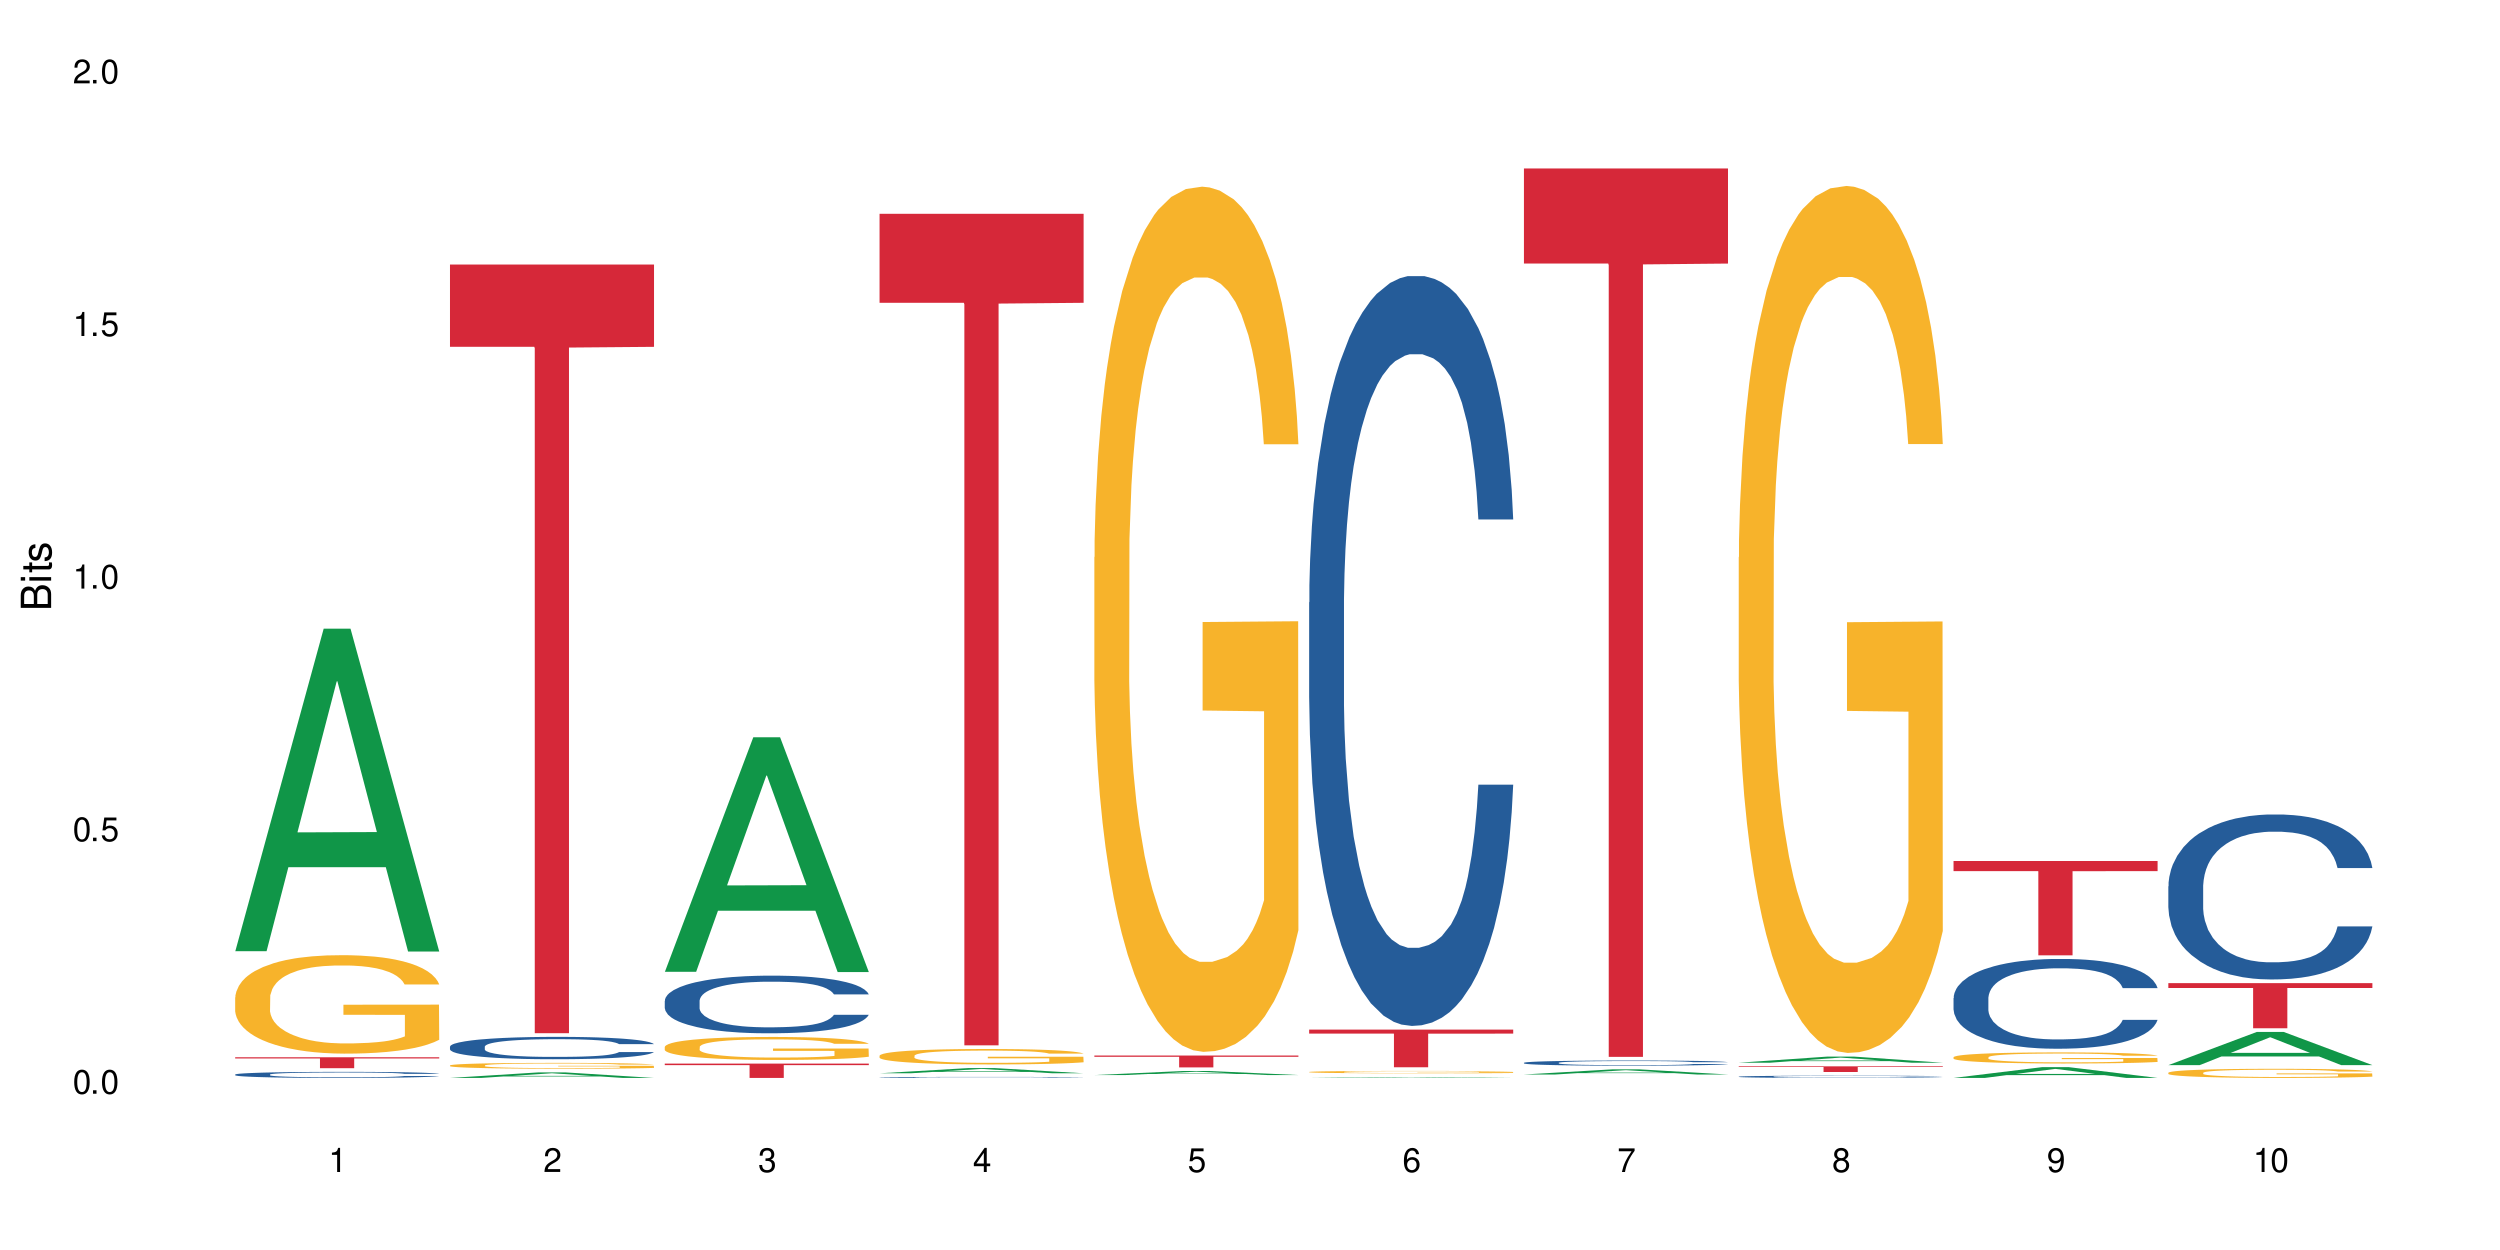 <?xml version="1.0" encoding="UTF-8"?>
<svg xmlns="http://www.w3.org/2000/svg" xmlns:xlink="http://www.w3.org/1999/xlink" width="720" height="360" viewBox="0 0 720 360">
<defs>
<g>
<g id="glyph-0-0">
</g>
<g id="glyph-0-1">
<path d="M 2.641 -6.938 C 2 -6.938 1.422 -6.656 1.078 -6.172 C 0.641 -5.562 0.406 -4.641 0.406 -3.359 C 0.406 -1.016 1.188 0.219 2.641 0.219 C 4.078 0.219 4.859 -1.016 4.859 -3.297 C 4.859 -4.641 4.656 -5.547 4.203 -6.172 C 3.844 -6.656 3.281 -6.938 2.641 -6.938 Z M 2.641 -6.188 C 3.547 -6.188 4 -5.25 4 -3.375 C 4 -1.406 3.562 -0.484 2.625 -0.484 C 1.734 -0.484 1.281 -1.438 1.281 -3.344 C 1.281 -5.25 1.734 -6.188 2.641 -6.188 Z M 2.641 -6.188 "/>
</g>
<g id="glyph-0-2">
<path d="M 1.828 -1 L 0.828 -1 L 0.828 0 L 1.828 0 Z M 1.828 -1 "/>
</g>
<g id="glyph-0-3">
<path d="M 4.562 -6.797 L 1.062 -6.797 L 0.547 -3.094 L 1.328 -3.094 C 1.719 -3.562 2.047 -3.734 2.578 -3.734 C 3.484 -3.734 4.062 -3.109 4.062 -2.094 C 4.062 -1.125 3.484 -0.531 2.578 -0.531 C 1.828 -0.531 1.375 -0.906 1.188 -1.672 L 0.328 -1.672 C 0.453 -1.109 0.547 -0.844 0.75 -0.594 C 1.125 -0.078 1.828 0.219 2.594 0.219 C 3.969 0.219 4.922 -0.781 4.922 -2.219 C 4.922 -3.562 4.031 -4.484 2.719 -4.484 C 2.25 -4.484 1.859 -4.359 1.469 -4.062 L 1.734 -5.969 L 4.562 -5.969 Z M 4.562 -6.797 "/>
</g>
<g id="glyph-0-4">
<path d="M 2.484 -4.938 L 2.484 0 L 3.328 0 L 3.328 -6.938 L 2.766 -6.938 C 2.469 -5.875 2.281 -5.734 0.984 -5.562 L 0.984 -4.938 Z M 2.484 -4.938 "/>
</g>
<g id="glyph-0-5">
<path d="M 4.859 -0.828 L 1.281 -0.828 C 1.359 -1.406 1.672 -1.781 2.5 -2.281 L 3.469 -2.828 C 4.406 -3.344 4.906 -4.062 4.906 -4.906 C 4.906 -5.484 4.672 -6.031 4.266 -6.406 C 3.859 -6.766 3.375 -6.938 2.719 -6.938 C 1.859 -6.938 1.219 -6.625 0.844 -6.031 C 0.609 -5.672 0.5 -5.234 0.484 -4.531 L 1.328 -4.531 C 1.359 -5.016 1.406 -5.281 1.531 -5.516 C 1.75 -5.938 2.188 -6.203 2.703 -6.203 C 3.469 -6.203 4.031 -5.641 4.031 -4.891 C 4.031 -4.344 3.719 -3.859 3.125 -3.516 L 2.234 -3 C 0.812 -2.172 0.406 -1.531 0.328 -0.016 L 4.859 -0.016 Z M 4.859 -0.828 "/>
</g>
<g id="glyph-0-6">
<path d="M 2.125 -3.188 L 2.578 -3.188 C 3.5 -3.188 3.984 -2.766 3.984 -1.922 C 3.984 -1.062 3.469 -0.531 2.594 -0.531 C 1.656 -0.531 1.203 -1 1.156 -2.016 L 0.312 -2.016 C 0.344 -1.453 0.438 -1.094 0.609 -0.781 C 0.953 -0.109 1.625 0.219 2.547 0.219 C 3.953 0.219 4.859 -0.625 4.859 -1.938 C 4.859 -2.828 4.516 -3.297 3.703 -3.594 C 4.344 -3.844 4.656 -4.328 4.656 -5.031 C 4.656 -6.219 3.875 -6.938 2.578 -6.938 C 1.203 -6.938 0.484 -6.172 0.453 -4.703 L 1.297 -4.703 C 1.312 -5.125 1.344 -5.359 1.453 -5.578 C 1.641 -5.969 2.062 -6.203 2.594 -6.203 C 3.344 -6.203 3.797 -5.75 3.797 -5 C 3.797 -4.516 3.609 -4.219 3.25 -4.047 C 3.016 -3.953 2.703 -3.922 2.125 -3.906 Z M 2.125 -3.188 "/>
</g>
<g id="glyph-0-7">
<path d="M 3.141 -1.672 L 3.141 0 L 3.984 0 L 3.984 -1.672 L 4.984 -1.672 L 4.984 -2.438 L 3.984 -2.438 L 3.984 -6.938 L 3.359 -6.938 L 0.266 -2.578 L 0.266 -1.672 Z M 3.141 -2.438 L 1 -2.438 L 3.141 -5.5 Z M 3.141 -2.438 "/>
</g>
<g id="glyph-0-8">
<path d="M 4.781 -5.125 C 4.609 -6.266 3.891 -6.938 2.844 -6.938 C 2.094 -6.938 1.422 -6.578 1.031 -5.953 C 0.594 -5.266 0.406 -4.422 0.406 -3.172 C 0.406 -2 0.578 -1.25 0.984 -0.641 C 1.359 -0.078 1.953 0.219 2.703 0.219 C 3.984 0.219 4.922 -0.75 4.922 -2.094 C 4.922 -3.375 4.062 -4.281 2.844 -4.281 C 2.172 -4.281 1.641 -4.031 1.281 -3.516 C 1.281 -5.234 1.828 -6.188 2.797 -6.188 C 3.391 -6.188 3.797 -5.797 3.938 -5.125 Z M 2.734 -3.531 C 3.547 -3.531 4.062 -2.953 4.062 -2.031 C 4.062 -1.156 3.484 -0.531 2.703 -0.531 C 1.922 -0.531 1.328 -1.188 1.328 -2.078 C 1.328 -2.938 1.906 -3.531 2.734 -3.531 Z M 2.734 -3.531 "/>
</g>
<g id="glyph-0-9">
<path d="M 4.984 -6.797 L 0.438 -6.797 L 0.438 -5.969 L 4.109 -5.969 C 2.5 -3.656 1.828 -2.234 1.328 0 L 2.219 0 C 2.594 -2.172 3.453 -4.047 4.984 -6.094 Z M 4.984 -6.797 "/>
</g>
<g id="glyph-0-10">
<path d="M 3.75 -3.656 C 4.469 -4.094 4.688 -4.438 4.688 -5.078 C 4.688 -6.172 3.844 -6.938 2.641 -6.938 C 1.438 -6.938 0.594 -6.172 0.594 -5.094 C 0.594 -4.438 0.812 -4.094 1.516 -3.656 C 0.734 -3.266 0.359 -2.703 0.359 -1.922 C 0.359 -0.656 1.281 0.219 2.641 0.219 C 3.984 0.219 4.922 -0.656 4.922 -1.922 C 4.922 -2.703 4.531 -3.266 3.75 -3.656 Z M 2.641 -6.188 C 3.359 -6.188 3.812 -5.75 3.812 -5.062 C 3.812 -4.406 3.344 -3.984 2.641 -3.984 C 1.922 -3.984 1.453 -4.406 1.453 -5.078 C 1.453 -5.75 1.922 -6.188 2.641 -6.188 Z M 2.641 -3.266 C 3.484 -3.266 4.062 -2.719 4.062 -1.906 C 4.062 -1.078 3.484 -0.531 2.625 -0.531 C 1.797 -0.531 1.219 -1.094 1.219 -1.906 C 1.219 -2.719 1.781 -3.266 2.641 -3.266 Z M 2.641 -3.266 "/>
</g>
<g id="glyph-0-11">
<path d="M 0.516 -1.578 C 0.672 -0.453 1.406 0.219 2.438 0.219 C 3.188 0.219 3.859 -0.141 4.266 -0.766 C 4.688 -1.453 4.891 -2.297 4.891 -3.547 C 4.891 -4.719 4.703 -5.453 4.312 -6.078 C 3.938 -6.641 3.344 -6.938 2.594 -6.938 C 1.297 -6.938 0.359 -5.969 0.359 -4.625 C 0.359 -3.344 1.234 -2.453 2.453 -2.453 C 3.094 -2.453 3.578 -2.672 4.016 -3.203 C 4 -1.484 3.469 -0.531 2.5 -0.531 C 1.906 -0.531 1.484 -0.906 1.359 -1.578 Z M 2.578 -6.203 C 3.375 -6.203 3.969 -5.531 3.969 -4.641 C 3.969 -3.797 3.391 -3.188 2.547 -3.188 C 1.734 -3.188 1.234 -3.766 1.234 -4.688 C 1.234 -5.562 1.797 -6.203 2.578 -6.203 Z M 2.578 -6.203 "/>
</g>
<g id="glyph-1-0">
</g>
<g id="glyph-1-1">
<path d="M 0 -0.953 L 0 -4.891 C 0 -5.719 -0.234 -6.344 -0.734 -6.797 C -1.188 -7.234 -1.812 -7.469 -2.5 -7.469 C -3.547 -7.469 -4.188 -7 -4.625 -5.875 C -4.984 -6.688 -5.625 -7.094 -6.531 -7.094 C -7.172 -7.094 -7.734 -6.859 -8.141 -6.391 C -8.562 -5.922 -8.75 -5.344 -8.75 -4.5 L -8.75 -0.953 Z M -4.984 -2.062 L -7.766 -2.062 L -7.766 -4.219 C -7.766 -4.844 -7.688 -5.203 -7.453 -5.5 C -7.219 -5.812 -6.859 -5.969 -6.375 -5.969 C -5.891 -5.969 -5.531 -5.812 -5.297 -5.5 C -5.062 -5.203 -4.984 -4.844 -4.984 -4.219 Z M -0.984 -2.062 L -4 -2.062 L -4 -4.781 C -4 -5.766 -3.438 -6.359 -2.484 -6.359 C -1.547 -6.359 -0.984 -5.766 -0.984 -4.781 Z M -0.984 -2.062 "/>
</g>
<g id="glyph-1-2">
<path d="M -6.281 -1.797 L -6.281 -0.797 L 0 -0.797 L 0 -1.797 Z M -8.75 -1.797 L -8.75 -0.797 L -7.484 -0.797 L -7.484 -1.797 Z M -8.75 -1.797 "/>
</g>
<g id="glyph-1-3">
<path d="M -6.281 -3.047 L -6.281 -2.016 L -8.016 -2.016 L -8.016 -1.016 L -6.281 -1.016 L -6.281 -0.172 L -5.469 -0.172 L -5.469 -1.016 L -0.719 -1.016 C -0.078 -1.016 0.281 -1.453 0.281 -2.234 C 0.281 -2.5 0.25 -2.719 0.188 -3.047 L -0.641 -3.047 C -0.609 -2.906 -0.594 -2.766 -0.594 -2.562 C -0.594 -2.141 -0.719 -2.016 -1.156 -2.016 L -5.469 -2.016 L -5.469 -3.047 Z M -6.281 -3.047 "/>
</g>
<g id="glyph-1-4">
<path d="M -4.531 -5.25 C -5.766 -5.25 -6.469 -4.422 -6.469 -2.969 C -6.469 -1.516 -5.719 -0.562 -4.547 -0.562 C -3.562 -0.562 -3.094 -1.062 -2.734 -2.562 L -2.516 -3.484 C -2.344 -4.188 -2.094 -4.469 -1.641 -4.469 C -1.047 -4.469 -0.641 -3.875 -0.641 -3 C -0.641 -2.453 -0.797 -2 -1.062 -1.75 C -1.25 -1.594 -1.422 -1.531 -1.875 -1.469 L -1.875 -0.406 C -0.422 -0.453 0.281 -1.266 0.281 -2.922 C 0.281 -4.5 -0.5 -5.516 -1.719 -5.516 C -2.656 -5.516 -3.172 -4.984 -3.469 -3.734 L -3.703 -2.766 C -3.891 -1.953 -4.156 -1.609 -4.594 -1.609 C -5.188 -1.609 -5.547 -2.125 -5.547 -2.938 C -5.547 -3.75 -5.203 -4.172 -4.531 -4.203 Z M -4.531 -5.25 "/>
</g>
</g>
</defs>
<rect x="-72" y="-36" width="864" height="432" fill="rgb(100%, 100%, 100%)" fill-opacity="1"/>
<path fill-rule="nonzero" fill="rgb(6.275%, 58.824%, 28.235%)" fill-opacity="1" d="M 67.73 273.949 L 67.793 273.863 L 93.223 181.047 L 100.945 181.047 L 126.5 274.035 L 117.52 274.035 L 111.117 249.762 L 83.051 249.762 L 76.773 273.949 L 67.73 273.949 L 85.75 239.723 L 108.543 239.633 L 97.176 196.238 L 97.051 196.152 L 96.926 196.414 L 85.688 239.633 L 85.75 239.723 Z M 67.73 273.949 "/>
<path fill-rule="nonzero" fill="rgb(14.51%, 36.078%, 60%)" fill-opacity="1" d="M 67.73 309.457 L 67.801 309.457 L 67.801 309.418 L 68.02 309.355 L 68.52 309.281 L 69.02 309.227 L 70.312 309.133 L 72.102 309.043 L 73.965 308.973 L 75.328 308.93 L 76.547 308.898 L 79.34 308.84 L 81.133 308.809 L 83.066 308.781 L 85.434 308.754 L 87.152 308.738 L 91.023 308.715 L 93.891 308.703 L 96.113 308.699 L 100.914 308.699 L 103.781 308.703 L 105.859 308.711 L 108.152 308.727 L 110.086 308.738 L 113.457 308.773 L 116.465 308.82 L 117.828 308.844 L 119.977 308.895 L 121.625 308.941 L 122.773 308.984 L 124.062 309.043 L 125.207 309.113 L 126.07 309.195 L 126.5 309.266 L 116.465 309.266 L 115.965 309.199 L 115.391 309.152 L 114.316 309.086 L 113.238 309.039 L 111.734 308.992 L 110.375 308.961 L 108.512 308.934 L 106.863 308.914 L 105.141 308.898 L 103.492 308.891 L 100.34 308.879 L 96.684 308.879 L 95.324 308.883 L 92.527 308.895 L 91.023 308.906 L 88.871 308.93 L 87.367 308.949 L 85.578 308.98 L 84.359 309.008 L 82.852 309.051 L 81.777 309.086 L 80.559 309.141 L 79.844 309.18 L 79.199 309.223 L 78.625 309.277 L 78.195 309.332 L 77.906 309.391 L 77.766 309.449 L 77.766 309.695 L 77.906 309.754 L 78.266 309.82 L 79.199 309.918 L 80.559 310.004 L 82.137 310.07 L 83.641 310.117 L 84.5 310.141 L 85.648 310.168 L 87.441 310.199 L 90.02 310.23 L 91.523 310.242 L 93.816 310.258 L 96.184 310.262 L 99.336 310.262 L 102.133 310.258 L 103.996 310.246 L 105.93 310.234 L 108.582 310.207 L 110.23 310.184 L 111.664 310.152 L 112.738 310.121 L 113.457 310.098 L 114.531 310.047 L 115.391 309.992 L 116.035 309.938 L 116.465 309.883 L 126.5 309.883 L 126.07 309.945 L 125.422 310.008 L 124.777 310.055 L 123.777 310.109 L 122.629 310.16 L 120.98 310.215 L 119.617 310.254 L 117.828 310.293 L 116.18 310.324 L 114.387 310.352 L 111.734 310.383 L 110.016 310.398 L 108.152 310.414 L 105.93 310.426 L 103.137 310.438 L 100.125 310.441 L 97.328 310.445 L 94.32 310.441 L 92.098 310.434 L 89.16 310.422 L 85.504 310.391 L 82.852 310.363 L 80.773 310.332 L 78.984 310.301 L 76.977 310.258 L 74.395 310.188 L 72.82 310.133 L 71.746 310.086 L 70.527 310.023 L 69.664 309.969 L 68.664 309.879 L 67.945 309.766 L 67.73 309.68 Z M 67.73 309.457 "/>
<path fill-rule="nonzero" fill="rgb(96.863%, 70.196%, 16.863%)" fill-opacity="1" d="M 67.73 287.234 L 67.801 287.207 L 67.801 286.691 L 68.09 285.523 L 68.805 283.918 L 69.738 282.598 L 70.742 281.562 L 71.387 281.02 L 72.461 280.242 L 73.395 279.672 L 75.758 278.508 L 78.77 277.418 L 80.418 276.953 L 82.281 276.512 L 84.93 276.02 L 86.148 275.84 L 89.875 275.426 L 94.105 275.164 L 98.762 275.09 L 100.914 275.113 L 103.852 275.219 L 107.863 275.504 L 110.16 275.762 L 111.949 276.02 L 113.812 276.355 L 116.105 276.875 L 118.258 277.496 L 119.977 278.117 L 121.695 278.895 L 123.129 279.723 L 124.348 280.629 L 125.422 281.719 L 126.07 282.625 L 126.5 283.531 L 116.535 283.531 L 115.965 282.625 L 115.32 281.926 L 114.242 281.07 L 113.168 280.449 L 112.094 279.957 L 110.086 279.285 L 108.367 278.871 L 106.215 278.508 L 104.137 278.273 L 101.773 278.117 L 100.34 278.066 L 96.543 278.066 L 93.102 278.246 L 91.094 278.453 L 89.66 278.66 L 87.656 279.051 L 86.438 279.363 L 85.719 279.57 L 83.57 280.371 L 82.137 281.098 L 81.348 281.59 L 80.344 282.367 L 79.629 283.066 L 78.84 284.102 L 78.41 284.879 L 77.836 286.641 L 77.766 291.301 L 77.98 292.285 L 78.41 293.348 L 78.984 294.277 L 79.844 295.262 L 80.703 296.016 L 82.207 297.023 L 83.496 297.699 L 84.5 298.137 L 86.438 298.836 L 87.227 299.07 L 89.09 299.535 L 91.023 299.898 L 93.387 300.211 L 95.18 300.367 L 98.047 300.496 L 101.703 300.496 L 106 300.34 L 108.727 300.133 L 110.59 299.926 L 111.809 299.742 L 113.312 299.457 L 114.387 299.199 L 115.391 298.914 L 116.609 298.477 L 116.609 292.285 L 98.906 292.258 L 98.906 289.359 L 126.426 289.332 L 126.5 299.457 L 124.992 300.156 L 123.129 300.832 L 121.34 301.348 L 119.477 301.789 L 116.824 302.281 L 114.672 302.594 L 111.375 302.957 L 108.367 303.188 L 105.215 303.344 L 102.418 303.422 L 99.121 303.449 L 96.184 303.395 L 93.031 303.238 L 90.52 303.031 L 88.227 302.773 L 85.934 302.438 L 83.066 301.895 L 81.203 301.453 L 79.27 300.91 L 77.336 300.262 L 75.613 299.562 L 74.469 299.02 L 73.32 298.398 L 72.102 297.621 L 70.957 296.738 L 70.098 295.938 L 69.309 295.031 L 68.734 294.176 L 68.16 293.012 L 67.875 292.078 L 67.73 291.273 Z M 67.73 287.234 "/>
<path fill-rule="nonzero" fill="rgb(83.922%, 15.686%, 22.353%)" fill-opacity="1" d="M 67.73 304.5 L 126.5 304.5 L 126.5 304.836 L 102.008 304.84 L 102.008 307.645 L 92.152 307.645 L 92.152 304.844 L 92.008 304.836 L 67.73 304.836 Z M 67.73 304.5 "/>
<path fill-rule="nonzero" fill="rgb(6.275%, 58.824%, 28.235%)" fill-opacity="1" d="M 129.594 310.441 L 129.656 310.441 L 155.082 308.848 L 162.805 308.848 L 188.359 310.445 L 179.383 310.445 L 172.977 310.027 L 144.91 310.027 L 138.633 310.441 L 129.594 310.441 L 147.613 309.855 L 170.402 309.852 L 159.039 309.105 L 158.914 309.105 L 158.789 309.109 L 147.547 309.852 L 147.613 309.855 Z M 129.594 310.441 "/>
<path fill-rule="nonzero" fill="rgb(14.51%, 36.078%, 60%)" fill-opacity="1" d="M 129.594 301.422 L 129.664 301.418 L 129.664 301.277 L 129.879 301.051 L 130.379 300.77 L 130.883 300.574 L 132.172 300.23 L 133.965 299.895 L 135.828 299.633 L 137.188 299.48 L 138.406 299.363 L 141.203 299.145 L 142.992 299.035 L 144.93 298.934 L 147.293 298.836 L 149.016 298.777 L 152.883 298.68 L 155.75 298.641 L 157.973 298.621 L 162.773 298.621 L 165.641 298.645 L 167.719 298.676 L 170.012 298.723 L 171.949 298.777 L 175.316 298.906 L 178.324 299.07 L 179.688 299.164 L 181.836 299.348 L 183.484 299.523 L 184.633 299.676 L 185.922 299.895 L 187.07 300.156 L 187.93 300.457 L 188.359 300.711 L 178.324 300.711 L 177.824 300.477 L 177.25 300.293 L 176.176 300.051 L 175.102 299.883 L 173.598 299.711 L 172.234 299.598 L 170.371 299.488 L 168.723 299.418 L 167.004 299.363 L 165.355 299.328 L 162.199 299.293 L 158.547 299.293 L 157.184 299.305 L 154.391 299.352 L 152.883 299.395 L 150.734 299.477 L 149.23 299.551 L 147.438 299.668 L 146.219 299.77 L 144.715 299.922 L 143.641 300.059 L 142.422 300.254 L 141.703 300.398 L 141.059 300.562 L 140.484 300.758 L 140.055 300.965 L 139.77 301.184 L 139.625 301.395 L 139.625 302.305 L 139.77 302.516 L 140.129 302.766 L 141.059 303.125 L 142.422 303.434 L 143.996 303.684 L 145.504 303.859 L 146.363 303.941 L 147.508 304.035 L 149.301 304.152 L 151.879 304.27 L 153.387 304.316 L 155.68 304.363 L 158.043 304.387 L 161.199 304.387 L 163.992 304.363 L 165.855 304.336 L 167.789 304.289 L 170.441 304.188 L 172.09 304.094 L 173.523 303.984 L 174.598 303.871 L 175.316 303.777 L 176.391 303.594 L 177.25 303.395 L 177.895 303.188 L 178.324 302.988 L 188.359 302.988 L 187.93 303.223 L 187.285 303.453 L 186.641 303.625 L 185.637 303.828 L 184.488 304.012 L 182.84 304.219 L 181.48 304.352 L 179.688 304.5 L 178.039 304.613 L 176.246 304.711 L 173.598 304.828 L 171.875 304.887 L 170.012 304.941 L 167.789 304.988 L 164.996 305.031 L 161.984 305.055 L 159.191 305.059 L 156.18 305.047 L 153.957 305.023 L 151.02 304.973 L 147.367 304.863 L 144.715 304.754 L 142.637 304.641 L 140.844 304.523 L 138.836 304.363 L 136.258 304.105 L 134.68 303.906 L 133.605 303.742 L 132.387 303.512 L 131.527 303.305 L 130.523 302.977 L 129.809 302.559 L 129.594 302.234 Z M 129.594 301.422 "/>
<path fill-rule="nonzero" fill="rgb(96.863%, 70.196%, 16.863%)" fill-opacity="1" d="M 129.594 306.832 L 129.664 306.832 L 129.664 306.801 L 129.949 306.73 L 130.668 306.637 L 131.598 306.559 L 132.602 306.496 L 133.246 306.465 L 134.32 306.418 L 135.254 306.383 L 137.617 306.312 L 140.629 306.25 L 142.277 306.223 L 144.141 306.195 L 146.793 306.168 L 148.012 306.156 L 151.738 306.133 L 155.965 306.117 L 160.625 306.109 L 162.773 306.113 L 165.711 306.117 L 169.727 306.137 L 172.02 306.152 L 173.812 306.168 L 175.676 306.188 L 177.969 306.219 L 180.117 306.254 L 181.836 306.289 L 183.559 306.336 L 184.992 306.387 L 186.211 306.441 L 187.285 306.504 L 187.93 306.559 L 188.359 306.613 L 178.398 306.613 L 177.824 306.559 L 177.18 306.516 L 176.105 306.465 L 175.031 306.43 L 173.953 306.398 L 171.949 306.359 L 170.227 306.336 L 168.078 306.312 L 166 306.301 L 163.633 306.289 L 158.402 306.289 L 154.961 306.297 L 152.957 306.312 L 151.523 306.324 L 149.516 306.348 L 148.297 306.363 L 147.582 306.379 L 145.43 306.426 L 143.996 306.469 L 143.207 306.496 L 142.207 306.543 L 141.488 306.586 L 140.699 306.645 L 140.27 306.691 L 139.695 306.797 L 139.625 307.074 L 139.84 307.133 L 140.27 307.195 L 140.844 307.25 L 141.703 307.309 L 142.562 307.352 L 144.07 307.414 L 145.359 307.453 L 146.363 307.48 L 148.297 307.52 L 149.086 307.535 L 150.949 307.562 L 152.883 307.582 L 155.25 307.602 L 157.039 307.609 L 159.906 307.617 L 163.562 307.617 L 167.863 307.609 L 170.586 307.598 L 172.449 307.586 L 173.668 307.574 L 175.172 307.559 L 176.246 307.543 L 177.25 307.523 L 178.469 307.5 L 178.469 307.133 L 160.766 307.129 L 160.766 306.957 L 188.289 306.957 L 188.359 307.559 L 186.855 307.598 L 184.992 307.641 L 183.199 307.668 L 181.336 307.695 L 178.684 307.727 L 176.535 307.742 L 173.238 307.766 L 170.227 307.777 L 167.074 307.789 L 164.277 307.793 L 160.984 307.793 L 158.043 307.789 L 154.891 307.781 L 152.383 307.77 L 150.09 307.754 L 147.797 307.734 L 144.93 307.703 L 143.066 307.676 L 141.129 307.645 L 139.195 307.605 L 137.477 307.562 L 136.328 307.531 L 135.184 307.496 L 133.965 307.449 L 132.816 307.395 L 131.957 307.348 L 131.168 307.293 L 130.594 307.242 L 130.023 307.176 L 129.734 307.121 L 129.594 307.07 Z M 129.594 306.832 "/>
<path fill-rule="nonzero" fill="rgb(83.922%, 15.686%, 22.353%)" fill-opacity="1" d="M 129.594 76.191 L 188.359 76.191 L 188.359 99.887 L 163.867 100.098 L 163.867 297.57 L 154.012 297.57 L 154.012 100.305 L 153.871 99.887 L 129.594 99.887 Z M 129.594 76.191 "/>
<path fill-rule="nonzero" fill="rgb(6.275%, 58.824%, 28.235%)" fill-opacity="1" d="M 191.453 279.887 L 191.516 279.824 L 216.945 212.336 L 224.668 212.336 L 250.219 279.949 L 241.242 279.949 L 234.84 262.301 L 206.773 262.301 L 200.492 279.887 L 191.453 279.887 L 209.473 255 L 232.266 254.934 L 220.898 223.383 L 220.773 223.316 L 220.648 223.508 L 209.41 254.934 L 209.473 255 Z M 191.453 279.887 "/>
<path fill-rule="nonzero" fill="rgb(14.51%, 36.078%, 60%)" fill-opacity="1" d="M 191.453 288.219 L 191.523 288.203 L 191.523 287.84 L 191.738 287.266 L 192.242 286.535 L 192.742 286.035 L 194.031 285.141 L 195.824 284.277 L 197.688 283.609 L 199.051 283.215 L 200.27 282.91 L 203.062 282.352 L 204.855 282.062 L 206.789 281.805 L 209.156 281.547 L 210.875 281.395 L 214.746 281.152 L 217.613 281.047 L 219.832 281 L 224.637 281 L 227.5 281.062 L 229.582 281.137 L 231.875 281.258 L 233.809 281.395 L 237.176 281.73 L 240.188 282.152 L 241.547 282.395 L 243.699 282.867 L 245.348 283.32 L 246.492 283.715 L 247.785 284.277 L 248.93 284.961 L 249.789 285.73 L 250.219 286.383 L 240.188 286.383 L 239.684 285.777 L 239.113 285.309 L 238.035 284.688 L 236.961 284.246 L 235.457 283.805 L 234.094 283.52 L 232.23 283.23 L 230.582 283.047 L 228.863 282.91 L 227.215 282.82 L 224.062 282.73 L 220.406 282.73 L 219.043 282.762 L 216.25 282.883 L 214.746 282.988 L 212.594 283.199 L 211.09 283.398 L 209.297 283.699 L 208.078 283.957 L 206.574 284.352 L 205.5 284.703 L 204.281 285.203 L 203.566 285.582 L 202.918 286.004 L 202.348 286.504 L 201.918 287.035 L 201.629 287.598 L 201.484 288.145 L 201.484 290.492 L 201.629 291.039 L 201.988 291.676 L 202.918 292.602 L 204.281 293.406 L 205.859 294.043 L 207.363 294.496 L 208.223 294.711 L 209.371 294.953 L 211.16 295.254 L 213.742 295.559 L 215.246 295.68 L 217.539 295.801 L 219.906 295.863 L 223.059 295.863 L 225.852 295.801 L 227.715 295.727 L 229.652 295.605 L 232.305 295.348 L 233.953 295.105 L 235.387 294.816 L 236.461 294.527 L 237.176 294.285 L 238.254 293.816 L 239.113 293.301 L 239.758 292.77 L 240.188 292.254 L 250.219 292.254 L 249.789 292.859 L 249.145 293.449 L 248.5 293.891 L 247.496 294.422 L 246.352 294.891 L 244.703 295.422 L 243.34 295.77 L 241.547 296.148 L 239.898 296.438 L 238.109 296.695 L 235.457 297 L 233.738 297.152 L 231.875 297.289 L 229.652 297.41 L 226.855 297.516 L 223.848 297.574 L 221.051 297.59 L 218.043 297.559 L 215.82 297.5 L 212.883 297.363 L 209.227 297.09 L 206.574 296.801 L 204.496 296.516 L 202.703 296.211 L 200.699 295.801 L 198.117 295.133 L 196.543 294.617 L 195.465 294.195 L 194.246 293.602 L 193.387 293.07 L 192.383 292.223 L 191.668 291.145 L 191.453 290.312 Z M 191.453 288.219 "/>
<path fill-rule="nonzero" fill="rgb(96.863%, 70.196%, 16.863%)" fill-opacity="1" d="M 191.453 301.48 L 191.523 301.473 L 191.523 301.352 L 191.812 301.082 L 192.527 300.707 L 193.461 300.398 L 194.461 300.156 L 195.109 300.027 L 196.184 299.848 L 197.113 299.715 L 199.48 299.441 L 202.488 299.188 L 204.137 299.078 L 206 298.977 L 208.652 298.859 L 209.871 298.816 L 213.598 298.723 L 217.828 298.66 L 222.484 298.641 L 224.637 298.648 L 227.574 298.672 L 231.586 298.738 L 233.879 298.801 L 235.672 298.859 L 237.535 298.938 L 239.828 299.059 L 241.98 299.203 L 243.699 299.352 L 245.418 299.531 L 246.852 299.727 L 248.07 299.938 L 249.145 300.191 L 249.789 300.402 L 250.219 300.613 L 240.258 300.613 L 239.684 300.402 L 239.039 300.238 L 237.965 300.039 L 236.891 299.895 L 235.816 299.781 L 233.809 299.621 L 232.09 299.527 L 229.938 299.441 L 227.859 299.387 L 225.496 299.352 L 224.062 299.34 L 220.262 299.34 L 216.824 299.379 L 214.816 299.43 L 213.383 299.477 L 211.375 299.566 L 210.156 299.641 L 209.441 299.688 L 207.293 299.875 L 205.859 300.047 L 205.07 300.16 L 204.066 300.344 L 203.348 300.504 L 202.562 300.746 L 202.133 300.93 L 201.559 301.34 L 201.484 302.43 L 201.703 302.66 L 202.133 302.906 L 202.703 303.125 L 203.566 303.355 L 204.426 303.531 L 205.93 303.766 L 207.219 303.926 L 208.223 304.027 L 210.156 304.191 L 210.945 304.246 L 212.809 304.355 L 214.746 304.438 L 217.109 304.512 L 218.902 304.547 L 221.77 304.578 L 225.422 304.578 L 229.723 304.543 L 232.445 304.492 L 234.309 304.445 L 235.527 304.402 L 237.035 304.336 L 238.109 304.273 L 239.113 304.207 L 240.332 304.105 L 240.332 302.66 L 222.629 302.652 L 222.629 301.977 L 250.148 301.969 L 250.219 304.336 L 248.715 304.5 L 246.852 304.656 L 245.059 304.777 L 243.195 304.879 L 240.547 304.996 L 238.395 305.066 L 235.098 305.152 L 232.09 305.207 L 228.934 305.242 L 226.141 305.262 L 222.844 305.266 L 219.906 305.254 L 216.75 305.219 L 214.242 305.172 L 211.949 305.109 L 209.656 305.031 L 206.789 304.906 L 204.926 304.801 L 202.992 304.676 L 201.055 304.523 L 199.336 304.359 L 198.191 304.234 L 197.043 304.086 L 195.824 303.906 L 194.68 303.699 L 193.816 303.512 L 193.031 303.301 L 192.457 303.102 L 191.883 302.828 L 191.598 302.609 L 191.453 302.422 Z M 191.453 301.48 "/>
<path fill-rule="nonzero" fill="rgb(83.922%, 15.686%, 22.353%)" fill-opacity="1" d="M 191.453 306.32 L 250.219 306.32 L 250.219 306.762 L 225.727 306.766 L 225.727 310.445 L 215.875 310.445 L 215.875 306.77 L 215.73 306.762 L 191.453 306.762 Z M 191.453 306.32 "/>
<path fill-rule="nonzero" fill="rgb(6.275%, 58.824%, 28.235%)" fill-opacity="1" d="M 253.312 309.102 L 253.375 309.102 L 278.805 307.609 L 286.527 307.609 L 312.082 309.105 L 303.102 309.105 L 296.699 308.715 L 268.633 308.715 L 262.355 309.102 L 253.312 309.102 L 271.332 308.551 L 294.125 308.551 L 282.762 307.852 L 282.633 307.852 L 282.508 307.855 L 271.27 308.551 L 271.332 308.551 Z M 253.312 309.102 "/>
<path fill-rule="nonzero" fill="rgb(14.51%, 36.078%, 60%)" fill-opacity="1" d="M 253.312 310.281 L 253.387 310.281 L 253.387 310.273 L 253.602 310.266 L 254.102 310.254 L 254.605 310.242 L 255.895 310.227 L 257.684 310.211 L 259.547 310.199 L 260.91 310.195 L 262.129 310.188 L 264.922 310.18 L 266.715 310.176 L 268.652 310.168 L 271.016 310.164 L 272.734 310.164 L 276.605 310.16 L 279.473 310.156 L 291.441 310.156 L 293.734 310.16 L 295.668 310.164 L 299.039 310.168 L 302.047 310.176 L 303.41 310.18 L 305.559 310.188 L 307.207 310.195 L 308.355 310.203 L 309.645 310.211 L 310.793 310.227 L 311.652 310.238 L 312.082 310.25 L 302.047 310.25 L 301.547 310.238 L 300.973 310.23 L 299.898 310.219 L 298.824 310.211 L 297.316 310.203 L 295.957 310.199 L 294.094 310.195 L 292.445 310.191 L 290.723 310.188 L 278.109 310.188 L 276.605 310.191 L 274.457 310.195 L 272.949 310.199 L 271.16 310.203 L 269.941 310.207 L 268.434 310.215 L 267.359 310.219 L 266.141 310.23 L 265.426 310.234 L 264.781 310.242 L 264.207 310.25 L 263.777 310.262 L 263.492 310.27 L 263.348 310.281 L 263.348 310.32 L 263.492 310.332 L 263.848 310.34 L 264.781 310.359 L 266.141 310.371 L 267.719 310.383 L 269.223 310.391 L 270.082 310.395 L 271.23 310.398 L 273.023 310.402 L 275.602 310.41 L 277.105 310.41 L 279.402 310.414 L 287.715 310.414 L 289.578 310.41 L 291.512 310.41 L 294.164 310.406 L 295.812 310.402 L 297.246 310.395 L 298.32 310.391 L 299.039 310.387 L 300.113 310.379 L 300.973 310.371 L 302.047 310.352 L 312.082 310.352 L 311.652 310.363 L 310.363 310.379 L 309.359 310.391 L 308.211 310.398 L 306.562 310.406 L 305.203 310.414 L 303.41 310.418 L 301.762 310.426 L 299.969 310.43 L 297.316 310.434 L 295.598 310.438 L 293.734 310.438 L 291.512 310.441 L 288.719 310.441 L 285.707 310.445 L 279.902 310.445 L 277.68 310.441 L 274.742 310.441 L 271.086 310.438 L 268.434 310.43 L 266.355 310.426 L 264.566 310.422 L 262.559 310.414 L 259.98 310.402 L 258.402 310.395 L 257.328 310.387 L 256.109 310.375 L 255.25 310.367 L 254.246 310.352 L 253.527 310.332 L 253.312 310.316 Z M 253.312 310.281 "/>
<path fill-rule="nonzero" fill="rgb(96.863%, 70.196%, 16.863%)" fill-opacity="1" d="M 253.312 304.016 L 253.387 304.012 L 253.387 303.93 L 253.672 303.75 L 254.387 303.496 L 255.32 303.289 L 256.324 303.129 L 256.969 303.043 L 258.043 302.922 L 258.977 302.832 L 261.34 302.648 L 264.352 302.477 L 266 302.406 L 267.863 302.336 L 270.516 302.258 L 271.73 302.23 L 275.461 302.164 L 279.688 302.125 L 284.348 302.113 L 286.496 302.117 L 289.434 302.133 L 293.449 302.176 L 295.742 302.219 L 297.531 302.258 L 299.395 302.312 L 301.691 302.391 L 303.84 302.488 L 305.559 302.586 L 307.281 302.711 L 308.715 302.84 L 309.93 302.98 L 311.008 303.152 L 311.652 303.293 L 312.082 303.438 L 302.121 303.438 L 301.547 303.293 L 300.902 303.184 L 299.824 303.051 L 298.75 302.953 L 297.676 302.875 L 295.668 302.77 L 293.949 302.703 L 291.801 302.648 L 289.723 302.613 L 287.355 302.586 L 285.922 302.578 L 282.125 302.578 L 278.684 302.609 L 276.676 302.641 L 275.242 302.672 L 273.238 302.734 L 272.02 302.781 L 271.301 302.816 L 269.152 302.941 L 267.719 303.055 L 266.93 303.133 L 265.926 303.254 L 265.211 303.363 L 264.422 303.523 L 263.992 303.648 L 263.418 303.922 L 263.348 304.652 L 263.562 304.809 L 263.992 304.973 L 264.566 305.121 L 265.426 305.273 L 266.285 305.391 L 267.789 305.551 L 269.082 305.656 L 270.082 305.727 L 272.02 305.836 L 272.809 305.871 L 274.672 305.945 L 276.605 306 L 278.973 306.051 L 280.762 306.074 L 283.629 306.094 L 287.285 306.094 L 291.586 306.07 L 294.309 306.039 L 296.172 306.004 L 297.391 305.977 L 298.895 305.934 L 299.969 305.891 L 300.973 305.848 L 302.191 305.777 L 302.191 304.809 L 284.488 304.805 L 284.488 304.348 L 312.008 304.344 L 312.082 305.934 L 310.578 306.043 L 308.715 306.148 L 306.922 306.227 L 305.059 306.297 L 302.406 306.375 L 300.258 306.422 L 296.961 306.48 L 293.949 306.516 L 290.797 306.539 L 288 306.555 L 284.703 306.559 L 281.766 306.547 L 278.613 306.523 L 276.105 306.492 L 273.812 306.453 L 271.516 306.398 L 268.652 306.312 L 266.789 306.246 L 264.852 306.16 L 262.918 306.059 L 261.195 305.949 L 260.051 305.863 L 258.902 305.766 L 257.684 305.645 L 256.539 305.504 L 255.68 305.379 L 254.891 305.238 L 254.316 305.105 L 253.742 304.922 L 253.457 304.773 L 253.312 304.648 Z M 253.312 304.016 "/>
<path fill-rule="nonzero" fill="rgb(83.922%, 15.686%, 22.353%)" fill-opacity="1" d="M 253.312 61.57 L 312.082 61.57 L 312.082 87.207 L 287.59 87.434 L 287.59 301.059 L 277.734 301.059 L 277.734 87.656 L 277.594 87.207 L 253.312 87.207 Z M 253.312 61.57 "/>
<path fill-rule="nonzero" fill="rgb(6.275%, 58.824%, 28.235%)" fill-opacity="1" d="M 315.176 309.613 L 315.238 309.613 L 340.664 308.453 L 348.387 308.453 L 373.941 309.613 L 364.965 309.613 L 358.559 309.312 L 330.496 309.312 L 324.215 309.613 L 315.176 309.613 L 333.195 309.188 L 355.984 309.188 L 344.621 308.645 L 344.496 308.645 L 344.371 308.648 L 333.133 309.188 L 333.195 309.188 Z M 315.176 309.613 "/>
<path fill-rule="nonzero" fill="rgb(96.863%, 70.196%, 16.863%)" fill-opacity="1" d="M 315.176 160.484 L 315.246 160.254 L 315.246 155.703 L 315.531 145.465 L 316.25 131.355 L 317.18 119.75 L 318.184 110.648 L 318.828 105.871 L 319.906 99.043 L 320.836 94.035 L 323.203 83.797 L 326.211 74.238 L 327.859 70.145 L 329.723 66.273 L 332.375 61.953 L 333.594 60.359 L 337.32 56.719 L 341.547 54.441 L 346.207 53.758 L 348.355 53.988 L 351.297 54.898 L 355.309 57.402 L 357.602 59.676 L 359.395 61.953 L 361.258 64.91 L 363.551 69.461 L 365.699 74.922 L 367.422 80.383 L 369.141 87.211 L 370.574 94.492 L 371.793 102.457 L 372.867 112.016 L 373.512 119.977 L 373.941 127.941 L 363.98 127.941 L 363.406 119.977 L 362.762 113.836 L 361.688 106.324 L 360.613 100.863 L 359.535 96.539 L 357.531 90.625 L 355.809 86.984 L 353.66 83.797 L 351.582 81.75 L 349.215 80.383 L 347.785 79.93 L 343.984 79.93 L 340.547 81.52 L 338.539 83.344 L 337.105 85.164 L 335.098 88.574 L 333.879 91.305 L 333.164 93.125 L 331.012 100.18 L 329.578 106.551 L 328.793 110.875 L 327.789 117.703 L 327.07 123.848 L 326.281 132.949 L 325.852 139.777 L 325.281 155.25 L 325.207 196.211 L 325.422 204.855 L 325.852 214.188 L 326.426 222.379 L 327.285 231.027 L 328.145 237.625 L 329.652 246.5 L 330.941 252.414 L 331.945 256.285 L 333.879 262.43 L 334.668 264.477 L 336.531 268.57 L 338.465 271.758 L 340.832 274.488 L 342.625 275.855 L 345.488 276.992 L 349.145 276.992 L 353.445 275.625 L 356.168 273.805 L 358.031 271.984 L 359.25 270.395 L 360.754 267.891 L 361.832 265.613 L 362.832 263.109 L 364.051 259.242 L 364.051 204.855 L 346.352 204.629 L 346.352 179.145 L 373.871 178.914 L 373.941 267.891 L 372.438 274.035 L 370.574 279.949 L 368.781 284.5 L 366.918 288.371 L 364.266 292.691 L 362.117 295.422 L 358.82 298.609 L 355.809 300.656 L 352.656 302.023 L 349.863 302.707 L 346.566 302.934 L 343.625 302.477 L 340.473 301.113 L 337.965 299.293 L 335.672 297.016 L 333.379 294.059 L 330.512 289.281 L 328.648 285.41 L 326.715 280.633 L 324.777 274.945 L 323.059 268.801 L 321.91 264.02 L 320.766 258.559 L 319.547 251.734 L 318.398 243.996 L 317.539 236.941 L 316.75 228.977 L 316.18 221.469 L 315.605 211.227 L 315.316 203.035 L 315.176 195.98 Z M 315.176 160.484 "/>
<path fill-rule="nonzero" fill="rgb(83.922%, 15.686%, 22.353%)" fill-opacity="1" d="M 315.176 303.984 L 373.941 303.984 L 373.941 304.352 L 349.449 304.355 L 349.449 307.402 L 339.594 307.402 L 339.594 304.355 L 339.453 304.352 L 315.176 304.352 Z M 315.176 303.984 "/>
<path fill-rule="nonzero" fill="rgb(6.275%, 58.824%, 28.235%)" fill-opacity="1" d="M 377.035 310.445 L 377.098 310.445 L 402.527 310.168 L 410.25 310.168 L 435.805 310.445 L 426.824 310.445 L 420.422 310.371 L 392.355 310.371 L 386.078 310.445 L 377.035 310.445 L 395.055 310.344 L 417.848 310.344 L 406.48 310.215 L 406.23 310.215 L 394.992 310.344 L 395.055 310.344 Z M 377.035 310.445 "/>
<path fill-rule="nonzero" fill="rgb(14.51%, 36.078%, 60%)" fill-opacity="1" d="M 377.035 173.48 L 377.105 173.285 L 377.105 168.547 L 377.32 161.047 L 377.824 151.57 L 378.324 145.059 L 379.617 133.41 L 381.406 122.16 L 383.27 113.477 L 384.633 108.344 L 385.852 104.395 L 388.645 97.09 L 390.438 93.34 L 392.371 89.984 L 394.738 86.629 L 396.457 84.656 L 400.328 81.496 L 403.195 80.113 L 405.414 79.523 L 410.219 79.523 L 413.086 80.312 L 415.164 81.301 L 417.457 82.879 L 419.391 84.656 L 422.758 88.996 L 425.77 94.523 L 427.133 97.684 L 429.281 103.801 L 430.93 109.723 L 432.078 114.855 L 433.367 122.16 L 434.512 131.043 L 435.375 141.109 L 435.805 149.598 L 425.77 149.598 L 425.27 141.703 L 424.695 135.582 L 423.621 127.488 L 422.543 121.766 L 421.039 116.039 L 419.68 112.289 L 417.816 108.539 L 416.168 106.172 L 414.445 104.395 L 412.797 103.211 L 409.645 102.027 L 405.988 102.027 L 404.629 102.422 L 401.832 104 L 400.328 105.383 L 398.176 108.145 L 396.672 110.711 L 394.879 114.66 L 393.664 118.016 L 392.156 123.148 L 391.082 127.688 L 389.863 134.199 L 389.148 139.137 L 388.504 144.664 L 387.93 151.176 L 387.5 158.086 L 387.211 165.391 L 387.07 172.496 L 387.07 203.09 L 387.211 210.199 L 387.57 218.488 L 388.504 230.527 L 389.863 240.992 L 391.441 249.281 L 392.945 255.203 L 393.805 257.969 L 394.953 261.125 L 396.742 265.074 L 399.324 269.02 L 400.828 270.602 L 403.121 272.18 L 405.488 272.969 L 408.641 272.969 L 411.438 272.18 L 413.301 271.191 L 415.234 269.613 L 417.887 266.258 L 419.535 263.098 L 420.969 259.348 L 422.043 255.598 L 422.758 252.441 L 423.836 246.32 L 424.695 239.609 L 425.34 232.699 L 425.77 225.988 L 435.805 225.988 L 435.375 233.887 L 434.727 241.582 L 434.082 247.309 L 433.078 254.215 L 431.934 260.336 L 430.285 267.246 L 428.922 271.785 L 427.133 276.719 L 425.484 280.469 L 423.691 283.824 L 421.039 287.773 L 419.32 289.746 L 417.457 291.523 L 415.234 293.102 L 412.438 294.484 L 409.43 295.273 L 406.633 295.473 L 403.625 295.078 L 401.402 294.289 L 398.465 292.512 L 394.809 288.957 L 392.156 285.207 L 390.078 281.457 L 388.289 277.508 L 386.281 272.18 L 383.699 263.492 L 382.125 256.781 L 381.047 251.254 L 379.832 243.559 L 378.969 236.648 L 377.969 225.594 L 377.25 211.578 L 377.035 200.723 Z M 377.035 173.48 "/>
<path fill-rule="nonzero" fill="rgb(96.863%, 70.196%, 16.863%)" fill-opacity="1" d="M 377.035 308.723 L 377.105 308.723 L 377.105 308.711 L 377.395 308.68 L 378.109 308.641 L 379.043 308.609 L 380.047 308.586 L 380.691 308.57 L 381.766 308.551 L 382.695 308.539 L 385.062 308.512 L 388.07 308.484 L 389.719 308.473 L 391.582 308.461 L 394.234 308.449 L 395.453 308.445 L 399.18 308.434 L 403.41 308.43 L 408.066 308.426 L 410.219 308.43 L 413.156 308.43 L 417.168 308.438 L 419.461 308.445 L 421.254 308.449 L 423.117 308.457 L 425.41 308.469 L 427.562 308.484 L 429.281 308.5 L 431 308.52 L 432.434 308.539 L 433.652 308.562 L 434.727 308.59 L 435.375 308.609 L 435.805 308.633 L 425.84 308.633 L 425.27 308.609 L 424.621 308.594 L 423.547 308.574 L 422.473 308.559 L 421.398 308.547 L 419.391 308.527 L 417.672 308.52 L 415.52 308.512 L 413.441 308.504 L 411.078 308.5 L 405.848 308.5 L 402.406 308.504 L 400.398 308.508 L 398.965 308.516 L 396.961 308.523 L 395.742 308.531 L 395.023 308.535 L 392.875 308.555 L 391.441 308.574 L 390.652 308.586 L 389.648 308.605 L 388.934 308.621 L 388.145 308.645 L 387.715 308.664 L 387.141 308.707 L 387.07 308.82 L 387.285 308.844 L 387.715 308.871 L 388.289 308.895 L 389.148 308.918 L 390.008 308.938 L 391.512 308.961 L 392.801 308.977 L 393.805 308.988 L 395.742 309.004 L 396.527 309.012 L 398.391 309.023 L 400.328 309.031 L 402.691 309.039 L 404.484 309.043 L 407.352 309.047 L 411.008 309.047 L 415.305 309.043 L 418.031 309.035 L 419.895 309.031 L 421.109 309.027 L 422.617 309.02 L 423.691 309.016 L 424.695 309.008 L 425.914 308.996 L 425.914 308.844 L 408.211 308.844 L 408.211 308.773 L 435.73 308.773 L 435.805 309.02 L 434.297 309.039 L 432.434 309.055 L 430.645 309.066 L 428.781 309.078 L 426.129 309.09 L 423.977 309.098 L 420.68 309.105 L 417.672 309.109 L 414.52 309.113 L 411.723 309.117 L 405.488 309.117 L 402.336 309.113 L 399.824 309.105 L 397.531 309.102 L 395.238 309.094 L 392.371 309.078 L 390.508 309.07 L 386.641 309.039 L 384.918 309.023 L 383.773 309.008 L 382.625 308.996 L 381.406 308.977 L 380.262 308.953 L 379.398 308.934 L 378.613 308.914 L 378.039 308.891 L 377.465 308.863 L 377.18 308.84 L 377.035 308.82 Z M 377.035 308.723 "/>
<path fill-rule="nonzero" fill="rgb(83.922%, 15.686%, 22.353%)" fill-opacity="1" d="M 377.035 296.523 L 435.805 296.523 L 435.805 297.684 L 411.312 297.695 L 411.312 307.375 L 401.457 307.375 L 401.457 297.707 L 401.312 297.684 L 377.035 297.684 Z M 377.035 296.523 "/>
<path fill-rule="nonzero" fill="rgb(6.275%, 58.824%, 28.235%)" fill-opacity="1" d="M 438.895 309.457 L 438.957 309.453 L 464.387 307.969 L 472.109 307.969 L 497.664 309.457 L 488.688 309.457 L 482.281 309.07 L 454.215 309.07 L 447.938 309.457 L 438.895 309.457 L 456.914 308.91 L 479.707 308.906 L 468.344 308.211 L 468.219 308.211 L 468.09 308.215 L 456.852 308.906 L 456.914 308.91 Z M 438.895 309.457 "/>
<path fill-rule="nonzero" fill="rgb(14.51%, 36.078%, 60%)" fill-opacity="1" d="M 438.895 306.078 L 438.969 306.078 L 438.969 306.043 L 439.184 305.992 L 439.684 305.926 L 440.188 305.883 L 441.477 305.801 L 443.27 305.723 L 445.133 305.664 L 446.492 305.629 L 447.711 305.602 L 450.508 305.551 L 452.297 305.527 L 454.234 305.504 L 456.598 305.48 L 458.316 305.465 L 462.188 305.445 L 465.055 305.434 L 467.277 305.43 L 472.078 305.43 L 474.945 305.438 L 477.023 305.441 L 479.316 305.453 L 481.254 305.465 L 484.621 305.496 L 487.629 305.535 L 488.992 305.555 L 491.141 305.598 L 492.789 305.641 L 493.938 305.676 L 495.227 305.723 L 496.375 305.785 L 497.234 305.855 L 497.664 305.914 L 487.629 305.914 L 487.129 305.859 L 486.555 305.816 L 485.48 305.762 L 484.406 305.723 L 482.898 305.684 L 481.539 305.656 L 479.676 305.629 L 478.027 305.613 L 476.309 305.602 L 474.66 305.594 L 471.504 305.586 L 467.852 305.586 L 466.488 305.59 L 463.691 305.598 L 462.188 305.609 L 460.039 305.629 L 458.535 305.645 L 456.742 305.672 L 455.523 305.695 L 454.02 305.73 L 452.941 305.762 L 451.727 305.809 L 451.008 305.84 L 450.363 305.879 L 449.789 305.926 L 449.359 305.973 L 449.074 306.023 L 448.93 306.07 L 448.93 306.281 L 449.074 306.332 L 449.43 306.387 L 450.363 306.473 L 451.727 306.543 L 453.301 306.602 L 454.805 306.641 L 455.668 306.66 L 456.812 306.68 L 458.605 306.707 L 461.184 306.734 L 462.691 306.746 L 464.984 306.758 L 467.348 306.762 L 470.5 306.762 L 473.297 306.758 L 475.16 306.75 L 477.094 306.738 L 479.746 306.719 L 481.395 306.695 L 482.828 306.668 L 483.902 306.645 L 484.621 306.621 L 485.695 306.578 L 486.555 306.535 L 487.199 306.484 L 487.629 306.441 L 497.664 306.441 L 497.234 306.492 L 496.59 306.547 L 495.945 306.586 L 494.941 306.633 L 493.793 306.676 L 492.145 306.723 L 490.785 306.754 L 488.992 306.789 L 487.344 306.816 L 485.551 306.836 L 482.898 306.863 L 481.18 306.879 L 479.316 306.891 L 477.094 306.902 L 474.301 306.91 L 471.289 306.918 L 468.496 306.918 L 465.484 306.914 L 463.262 306.91 L 460.324 306.898 L 456.668 306.875 L 454.02 306.848 L 451.941 306.82 L 450.148 306.793 L 448.141 306.758 L 445.562 306.699 L 443.984 306.652 L 442.91 306.613 L 441.691 306.559 L 440.832 306.512 L 439.828 306.438 L 439.109 306.34 L 438.895 306.266 Z M 438.895 306.078 "/>
<path fill-rule="nonzero" fill="rgb(83.922%, 15.686%, 22.353%)" fill-opacity="1" d="M 438.895 48.52 L 497.664 48.52 L 497.664 75.906 L 473.172 76.148 L 473.172 304.379 L 463.316 304.379 L 463.316 76.387 L 463.176 75.906 L 438.895 75.906 Z M 438.895 48.52 "/>
<path fill-rule="nonzero" fill="rgb(6.275%, 58.824%, 28.235%)" fill-opacity="1" d="M 500.758 306.062 L 500.82 306.059 L 526.25 304.301 L 533.973 304.301 L 559.523 306.062 L 550.547 306.062 L 544.141 305.602 L 516.078 305.602 L 509.797 306.062 L 500.758 306.062 L 518.777 305.414 L 541.566 305.41 L 530.203 304.59 L 530.078 304.59 L 529.953 304.594 L 518.715 305.41 L 518.777 305.414 Z M 500.758 306.062 "/>
<path fill-rule="nonzero" fill="rgb(14.51%, 36.078%, 60%)" fill-opacity="1" d="M 500.758 310.074 L 500.828 310.074 L 500.828 310.059 L 501.043 310.035 L 501.547 310.008 L 502.047 309.988 L 503.336 309.953 L 505.129 309.918 L 506.992 309.895 L 508.355 309.879 L 509.57 309.867 L 512.367 309.844 L 514.16 309.832 L 516.094 309.82 L 518.461 309.812 L 520.18 309.805 L 524.051 309.797 L 526.914 309.793 L 529.137 309.789 L 533.938 309.789 L 536.805 309.793 L 538.883 309.797 L 541.18 309.801 L 543.113 309.805 L 546.48 309.82 L 549.492 309.836 L 550.852 309.844 L 553.004 309.863 L 554.652 309.883 L 555.797 309.898 L 557.09 309.918 L 558.234 309.945 L 559.094 309.977 L 559.523 310.004 L 549.492 310.004 L 548.988 309.977 L 548.418 309.961 L 547.34 309.934 L 546.266 309.918 L 544.762 309.902 L 543.398 309.891 L 541.535 309.879 L 539.887 309.871 L 538.168 309.867 L 536.52 309.863 L 533.367 309.859 L 528.348 309.859 L 525.555 309.863 L 524.051 309.867 L 521.898 309.875 L 520.395 309.883 L 518.602 309.895 L 517.383 309.906 L 515.879 309.922 L 514.805 309.938 L 513.586 309.957 L 512.867 309.969 L 512.223 309.988 L 511.652 310.008 L 511.219 310.027 L 510.934 310.051 L 510.789 310.07 L 510.789 310.164 L 510.934 310.188 L 511.293 310.211 L 512.223 310.246 L 513.586 310.277 L 515.164 310.305 L 516.668 310.324 L 517.527 310.332 L 518.676 310.34 L 520.465 310.352 L 523.047 310.363 L 524.551 310.367 L 526.844 310.375 L 535.156 310.375 L 537.02 310.371 L 538.957 310.367 L 541.609 310.355 L 543.258 310.348 L 544.691 310.336 L 545.766 310.324 L 546.48 310.312 L 547.555 310.297 L 548.418 310.273 L 549.062 310.254 L 549.492 310.234 L 559.523 310.234 L 559.094 310.258 L 558.449 310.281 L 557.805 310.297 L 556.801 310.32 L 555.656 310.34 L 554.008 310.359 L 552.645 310.371 L 550.852 310.387 L 549.203 310.398 L 547.414 310.41 L 544.762 310.422 L 543.043 310.426 L 541.18 310.434 L 538.957 310.438 L 536.16 310.441 L 533.152 310.445 L 530.355 310.445 L 527.348 310.441 L 525.125 310.441 L 522.188 310.434 L 518.531 310.426 L 515.879 310.414 L 513.801 310.402 L 512.008 310.391 L 510.004 310.375 L 507.422 310.348 L 505.844 310.328 L 504.77 310.309 L 503.551 310.285 L 502.691 310.266 L 501.688 310.234 L 500.973 310.191 L 500.758 310.156 Z M 500.758 310.074 "/>
<path fill-rule="nonzero" fill="rgb(96.863%, 70.196%, 16.863%)" fill-opacity="1" d="M 500.758 160.5 L 500.828 160.273 L 500.828 155.711 L 501.117 145.449 L 501.832 131.312 L 502.766 119.684 L 503.766 110.562 L 504.414 105.773 L 505.488 98.934 L 506.418 93.914 L 508.785 83.652 L 511.793 74.078 L 513.441 69.973 L 515.305 66.094 L 517.957 61.762 L 519.176 60.168 L 522.902 56.52 L 527.133 54.238 L 531.789 53.555 L 533.938 53.781 L 536.879 54.695 L 540.891 57.203 L 543.184 59.484 L 544.977 61.762 L 546.84 64.727 L 549.133 69.289 L 551.281 74.762 L 553.004 80.234 L 554.723 87.074 L 556.156 94.371 L 557.375 102.352 L 558.449 111.93 L 559.094 119.91 L 559.523 127.891 L 549.562 127.891 L 548.988 119.91 L 548.344 113.754 L 547.27 106.23 L 546.195 100.758 L 545.121 96.426 L 543.113 90.496 L 541.395 86.848 L 539.242 83.652 L 537.164 81.602 L 534.801 80.234 L 533.367 79.777 L 529.566 79.777 L 526.129 81.375 L 524.121 83.199 L 522.688 85.023 L 520.68 88.441 L 519.461 91.18 L 518.746 93.004 L 516.598 100.074 L 515.164 106.457 L 514.375 110.789 L 513.371 117.633 L 512.652 123.789 L 511.867 132.91 L 511.438 139.75 L 510.863 155.258 L 510.789 196.301 L 511.004 204.969 L 511.438 214.316 L 512.008 222.527 L 512.867 231.191 L 513.73 237.805 L 515.234 246.699 L 516.523 252.625 L 517.527 256.504 L 519.461 262.66 L 520.25 264.711 L 522.113 268.816 L 524.051 272.008 L 526.414 274.746 L 528.207 276.113 L 531.074 277.254 L 534.727 277.254 L 539.027 275.887 L 541.75 274.062 L 543.613 272.238 L 544.832 270.641 L 546.34 268.133 L 547.414 265.852 L 548.418 263.344 L 549.633 259.469 L 549.633 204.969 L 531.934 204.738 L 531.934 179.199 L 559.453 178.973 L 559.523 268.133 L 558.02 274.289 L 556.156 280.219 L 554.363 284.777 L 552.5 288.656 L 549.852 292.988 L 547.699 295.727 L 544.402 298.918 L 541.395 300.969 L 538.238 302.336 L 535.445 303.023 L 532.148 303.25 L 529.211 302.793 L 526.055 301.426 L 523.547 299.602 L 521.254 297.32 L 518.961 294.355 L 516.094 289.566 L 514.23 285.691 L 512.297 280.902 L 510.359 275.203 L 508.641 269.047 L 507.492 264.258 L 506.348 258.785 L 505.129 251.941 L 503.98 244.188 L 503.121 237.121 L 502.332 229.141 L 501.762 221.613 L 501.188 211.352 L 500.902 203.145 L 500.758 196.074 Z M 500.758 160.5 "/>
<path fill-rule="nonzero" fill="rgb(83.922%, 15.686%, 22.353%)" fill-opacity="1" d="M 500.758 307.113 L 559.523 307.113 L 559.523 307.289 L 535.031 307.289 L 535.031 308.738 L 525.18 308.738 L 525.18 307.293 L 525.035 307.289 L 500.758 307.289 Z M 500.758 307.113 "/>
<path fill-rule="nonzero" fill="rgb(6.275%, 58.824%, 28.235%)" fill-opacity="1" d="M 562.617 310.441 L 562.68 310.438 L 588.109 307.34 L 595.832 307.34 L 621.387 310.445 L 612.406 310.445 L 606.004 309.633 L 577.938 309.633 L 571.66 310.441 L 562.617 310.441 L 580.637 309.297 L 603.43 309.297 L 592.066 307.848 L 591.938 307.844 L 591.812 307.852 L 580.574 309.297 L 580.637 309.297 Z M 562.617 310.441 "/>
<path fill-rule="nonzero" fill="rgb(14.51%, 36.078%, 60%)" fill-opacity="1" d="M 562.617 287.434 L 562.691 287.41 L 562.691 286.844 L 562.906 285.945 L 563.406 284.812 L 563.906 284.031 L 565.199 282.637 L 566.988 281.289 L 568.852 280.25 L 570.215 279.637 L 571.434 279.164 L 574.227 278.289 L 576.02 277.84 L 577.953 277.438 L 580.32 277.035 L 582.039 276.801 L 585.91 276.422 L 588.777 276.258 L 591 276.188 L 595.801 276.188 L 598.668 276.281 L 600.746 276.398 L 603.039 276.586 L 604.973 276.801 L 608.344 277.32 L 611.352 277.98 L 612.715 278.359 L 614.863 279.094 L 616.512 279.801 L 617.66 280.414 L 618.949 281.289 L 620.098 282.355 L 620.957 283.559 L 621.387 284.574 L 611.352 284.574 L 610.852 283.629 L 610.277 282.898 L 609.203 281.93 L 608.129 281.242 L 606.621 280.559 L 605.262 280.109 L 603.398 279.66 L 601.75 279.375 L 600.027 279.164 L 598.379 279.023 L 595.227 278.879 L 591.57 278.879 L 590.211 278.926 L 587.414 279.117 L 585.91 279.281 L 583.762 279.613 L 582.254 279.918 L 580.465 280.391 L 579.246 280.793 L 577.738 281.41 L 576.664 281.953 L 575.445 282.73 L 574.73 283.324 L 574.086 283.984 L 573.512 284.766 L 573.082 285.59 L 572.793 286.465 L 572.652 287.316 L 572.652 290.98 L 572.793 291.832 L 573.152 292.824 L 574.086 294.266 L 575.445 295.516 L 577.023 296.508 L 578.527 297.219 L 579.387 297.551 L 580.535 297.926 L 582.328 298.398 L 584.906 298.871 L 586.41 299.062 L 588.707 299.25 L 591.07 299.344 L 594.223 299.344 L 597.02 299.25 L 598.883 299.133 L 600.816 298.945 L 603.469 298.543 L 605.117 298.164 L 606.551 297.715 L 607.625 297.266 L 608.344 296.887 L 609.418 296.156 L 610.277 295.352 L 610.922 294.523 L 611.352 293.723 L 621.387 293.723 L 620.957 294.668 L 620.312 295.59 L 619.664 296.273 L 618.664 297.102 L 617.516 297.832 L 615.867 298.66 L 614.504 299.203 L 612.715 299.793 L 611.066 300.242 L 609.273 300.645 L 606.621 301.117 L 604.902 301.355 L 603.039 301.566 L 600.816 301.758 L 598.023 301.922 L 595.012 302.016 L 592.219 302.039 L 589.207 301.992 L 586.984 301.898 L 584.047 301.684 L 580.391 301.262 L 577.738 300.812 L 575.66 300.363 L 573.871 299.891 L 571.863 299.25 L 569.281 298.211 L 567.707 297.406 L 566.633 296.746 L 565.414 295.824 L 564.555 294.996 L 563.551 293.676 L 562.832 291.996 L 562.617 290.695 Z M 562.617 287.434 "/>
<path fill-rule="nonzero" fill="rgb(96.863%, 70.196%, 16.863%)" fill-opacity="1" d="M 562.617 304.461 L 562.691 304.457 L 562.691 304.398 L 562.977 304.27 L 563.691 304.086 L 564.625 303.938 L 565.629 303.82 L 566.273 303.762 L 567.348 303.672 L 568.281 303.609 L 570.645 303.477 L 573.656 303.355 L 575.305 303.301 L 577.168 303.254 L 579.816 303.195 L 581.035 303.176 L 584.762 303.129 L 588.992 303.102 L 593.648 303.09 L 595.801 303.094 L 598.738 303.105 L 602.754 303.137 L 605.047 303.168 L 606.836 303.195 L 608.699 303.234 L 610.992 303.293 L 613.145 303.363 L 614.863 303.434 L 616.586 303.52 L 618.016 303.613 L 619.234 303.715 L 620.312 303.84 L 620.957 303.941 L 621.387 304.043 L 611.426 304.043 L 610.852 303.941 L 610.207 303.863 L 609.129 303.766 L 608.055 303.695 L 606.98 303.641 L 604.973 303.566 L 603.254 303.52 L 601.105 303.477 L 599.023 303.449 L 596.66 303.434 L 595.227 303.426 L 591.43 303.426 L 587.988 303.449 L 585.98 303.473 L 584.547 303.496 L 582.543 303.539 L 581.324 303.574 L 580.605 303.598 L 578.457 303.688 L 577.023 303.77 L 576.234 303.824 L 575.23 303.91 L 574.516 303.992 L 573.727 304.105 L 573.297 304.195 L 572.723 304.395 L 572.652 304.918 L 572.867 305.031 L 573.297 305.148 L 573.871 305.254 L 574.73 305.367 L 575.59 305.449 L 577.094 305.562 L 578.387 305.641 L 579.387 305.688 L 581.324 305.77 L 582.113 305.793 L 583.977 305.848 L 585.91 305.887 L 588.273 305.922 L 590.066 305.941 L 592.934 305.953 L 596.59 305.953 L 600.891 305.938 L 603.613 305.914 L 605.477 305.891 L 606.695 305.871 L 608.199 305.84 L 609.273 305.809 L 610.277 305.777 L 611.496 305.727 L 611.496 305.031 L 593.793 305.027 L 593.793 304.699 L 621.312 304.695 L 621.387 305.84 L 619.879 305.918 L 618.016 305.992 L 616.227 306.051 L 614.363 306.102 L 611.711 306.156 L 609.559 306.191 L 606.266 306.23 L 603.254 306.258 L 600.102 306.277 L 597.305 306.285 L 594.008 306.289 L 591.07 306.281 L 587.918 306.266 L 585.41 306.242 L 583.113 306.211 L 580.82 306.172 L 577.953 306.113 L 576.09 306.062 L 574.156 306 L 572.223 305.93 L 570.5 305.852 L 569.355 305.789 L 568.207 305.719 L 566.988 305.633 L 565.844 305.531 L 564.984 305.441 L 564.195 305.34 L 563.621 305.242 L 563.047 305.113 L 562.762 305.008 L 562.617 304.914 Z M 562.617 304.461 "/>
<path fill-rule="nonzero" fill="rgb(83.922%, 15.686%, 22.353%)" fill-opacity="1" d="M 562.617 247.973 L 621.387 247.973 L 621.387 250.879 L 596.895 250.906 L 596.895 275.133 L 587.039 275.133 L 587.039 250.934 L 586.895 250.879 L 562.617 250.879 Z M 562.617 247.973 "/>
<path fill-rule="nonzero" fill="rgb(6.275%, 58.824%, 28.235%)" fill-opacity="1" d="M 624.48 306.75 L 624.543 306.742 L 649.969 297.195 L 657.691 297.195 L 683.246 306.758 L 674.27 306.758 L 667.863 304.262 L 639.797 304.262 L 633.52 306.75 L 624.48 306.75 L 642.5 303.23 L 665.289 303.223 L 653.926 298.758 L 653.801 298.75 L 653.676 298.777 L 642.438 303.223 L 642.5 303.23 Z M 624.48 306.75 "/>
<path fill-rule="nonzero" fill="rgb(14.51%, 36.078%, 60%)" fill-opacity="1" d="M 624.48 255.258 L 624.551 255.215 L 624.551 254.172 L 624.766 252.523 L 625.266 250.438 L 625.77 249.004 L 627.059 246.445 L 628.852 243.969 L 630.715 242.059 L 632.074 240.93 L 633.293 240.062 L 636.09 238.453 L 637.879 237.629 L 639.816 236.891 L 642.18 236.152 L 643.902 235.719 L 647.77 235.023 L 650.637 234.723 L 652.859 234.59 L 657.66 234.59 L 660.527 234.766 L 662.605 234.98 L 664.898 235.328 L 666.836 235.719 L 670.203 236.676 L 673.215 237.891 L 674.574 238.586 L 676.727 239.93 L 678.375 241.234 L 679.52 242.363 L 680.809 243.969 L 681.957 245.922 L 682.816 248.137 L 683.246 250.004 L 673.215 250.004 L 672.711 248.27 L 672.137 246.922 L 671.062 245.141 L 669.988 243.883 L 668.484 242.625 L 667.121 241.797 L 665.258 240.973 L 663.609 240.453 L 661.891 240.062 L 660.242 239.801 L 657.086 239.539 L 653.434 239.539 L 652.07 239.629 L 649.277 239.973 L 647.77 240.277 L 645.621 240.887 L 644.117 241.449 L 642.324 242.32 L 641.105 243.059 L 639.602 244.188 L 638.527 245.184 L 637.309 246.617 L 636.59 247.703 L 635.945 248.918 L 635.371 250.352 L 634.941 251.871 L 634.656 253.477 L 634.512 255.039 L 634.512 261.77 L 634.656 263.336 L 635.016 265.156 L 635.945 267.805 L 637.309 270.109 L 638.883 271.93 L 640.391 273.234 L 641.25 273.84 L 642.395 274.535 L 644.188 275.406 L 646.766 276.273 L 648.273 276.621 L 650.566 276.969 L 652.93 277.141 L 656.086 277.141 L 658.879 276.969 L 660.742 276.75 L 662.68 276.402 L 665.328 275.664 L 666.977 274.969 L 668.41 274.145 L 669.488 273.32 L 670.203 272.625 L 671.277 271.281 L 672.137 269.805 L 672.781 268.285 L 673.215 266.809 L 683.246 266.809 L 682.816 268.543 L 682.172 270.238 L 681.527 271.496 L 680.523 273.016 L 679.375 274.363 L 677.727 275.883 L 676.367 276.879 L 674.574 277.965 L 672.926 278.793 L 671.133 279.531 L 668.484 280.398 L 666.762 280.832 L 664.898 281.223 L 662.68 281.57 L 659.883 281.875 L 656.871 282.047 L 654.078 282.09 L 651.066 282.004 L 648.848 281.832 L 645.906 281.441 L 642.254 280.66 L 639.602 279.832 L 637.523 279.008 L 635.73 278.141 L 633.723 276.969 L 631.145 275.059 L 629.566 273.582 L 628.492 272.367 L 627.273 270.672 L 626.414 269.152 L 625.41 266.723 L 624.695 263.637 L 624.48 261.25 Z M 624.48 255.258 "/>
<path fill-rule="nonzero" fill="rgb(96.863%, 70.196%, 16.863%)" fill-opacity="1" d="M 624.48 308.938 L 624.551 308.938 L 624.551 308.887 L 624.836 308.781 L 625.555 308.633 L 626.484 308.508 L 627.488 308.414 L 628.133 308.363 L 629.207 308.289 L 630.141 308.238 L 632.504 308.129 L 635.516 308.027 L 637.164 307.984 L 639.027 307.945 L 641.68 307.898 L 642.898 307.883 L 646.625 307.844 L 650.852 307.82 L 655.512 307.812 L 657.66 307.812 L 660.598 307.824 L 664.613 307.852 L 666.906 307.875 L 668.699 307.898 L 670.562 307.93 L 672.855 307.977 L 675.004 308.035 L 676.727 308.094 L 678.445 308.164 L 679.879 308.242 L 681.098 308.324 L 682.172 308.426 L 682.816 308.512 L 683.246 308.594 L 673.285 308.594 L 672.711 308.512 L 672.066 308.445 L 670.992 308.367 L 669.918 308.309 L 668.84 308.262 L 666.836 308.199 L 665.113 308.164 L 662.965 308.129 L 660.887 308.105 L 658.52 308.094 L 657.086 308.086 L 653.289 308.086 L 649.848 308.105 L 647.844 308.125 L 646.41 308.145 L 644.402 308.18 L 643.184 308.207 L 642.469 308.227 L 640.316 308.301 L 638.883 308.367 L 638.098 308.414 L 637.094 308.488 L 636.375 308.551 L 635.586 308.648 L 635.156 308.719 L 634.586 308.883 L 634.512 309.316 L 634.727 309.406 L 635.156 309.508 L 635.73 309.594 L 636.59 309.684 L 637.449 309.754 L 638.957 309.848 L 640.246 309.91 L 641.25 309.953 L 643.184 310.016 L 643.973 310.039 L 645.836 310.082 L 647.77 310.113 L 650.137 310.145 L 651.926 310.16 L 654.793 310.172 L 658.449 310.172 L 662.75 310.156 L 665.473 310.137 L 667.336 310.117 L 668.555 310.102 L 670.059 310.074 L 671.133 310.051 L 672.137 310.023 L 673.355 309.984 L 673.355 309.406 L 655.656 309.406 L 655.656 309.137 L 683.176 309.133 L 683.246 310.074 L 681.742 310.141 L 679.879 310.203 L 678.086 310.25 L 676.223 310.289 L 673.57 310.336 L 671.422 310.363 L 668.125 310.398 L 665.113 310.422 L 661.961 310.434 L 659.168 310.441 L 655.871 310.445 L 652.93 310.441 L 649.777 310.426 L 647.27 310.406 L 644.977 310.383 L 642.684 310.352 L 639.816 310.301 L 637.953 310.258 L 636.016 310.207 L 634.082 310.148 L 632.363 310.082 L 631.215 310.031 L 630.07 309.977 L 628.852 309.902 L 627.703 309.82 L 626.844 309.746 L 626.055 309.664 L 625.48 309.582 L 624.91 309.477 L 624.621 309.391 L 624.48 309.312 Z M 624.48 308.938 "/>
<path fill-rule="nonzero" fill="rgb(83.922%, 15.686%, 22.353%)" fill-opacity="1" d="M 624.48 283.145 L 683.246 283.145 L 683.246 284.535 L 658.754 284.547 L 658.754 296.145 L 648.898 296.145 L 648.898 284.559 L 648.758 284.535 L 624.48 284.535 Z M 624.48 283.145 "/>
<g fill="rgb(0%, 0%, 0%)" fill-opacity="1">
<use xlink:href="#glyph-0-1" x="20.965" y="314.993"/>
<use xlink:href="#glyph-0-2" x="25.965" y="314.993"/>
<use xlink:href="#glyph-0-1" x="28.965" y="314.993"/>
</g>
<g fill="rgb(0%, 0%, 0%)" fill-opacity="1">
<use xlink:href="#glyph-0-1" x="20.965" y="242.251"/>
<use xlink:href="#glyph-0-2" x="25.965" y="242.251"/>
<use xlink:href="#glyph-0-3" x="28.965" y="242.251"/>
</g>
<g fill="rgb(0%, 0%, 0%)" fill-opacity="1">
<use xlink:href="#glyph-0-4" x="20.965" y="169.509"/>
<use xlink:href="#glyph-0-2" x="25.965" y="169.509"/>
<use xlink:href="#glyph-0-1" x="28.965" y="169.509"/>
</g>
<g fill="rgb(0%, 0%, 0%)" fill-opacity="1">
<use xlink:href="#glyph-0-4" x="20.965" y="96.767"/>
<use xlink:href="#glyph-0-2" x="25.965" y="96.767"/>
<use xlink:href="#glyph-0-3" x="28.965" y="96.767"/>
</g>
<g fill="rgb(0%, 0%, 0%)" fill-opacity="1">
<use xlink:href="#glyph-0-5" x="20.965" y="24.024"/>
<use xlink:href="#glyph-0-2" x="25.965" y="24.024"/>
<use xlink:href="#glyph-0-1" x="28.965" y="24.024"/>
</g>
<g fill="rgb(0%, 0%, 0%)" fill-opacity="1">
<use xlink:href="#glyph-0-4" x="94.613" y="337.532"/>
</g>
<g fill="rgb(0%, 0%, 0%)" fill-opacity="1">
<use xlink:href="#glyph-0-5" x="156.477" y="337.532"/>
</g>
<g fill="rgb(0%, 0%, 0%)" fill-opacity="1">
<use xlink:href="#glyph-0-6" x="218.336" y="337.532"/>
</g>
<g fill="rgb(0%, 0%, 0%)" fill-opacity="1">
<use xlink:href="#glyph-0-7" x="280.199" y="337.532"/>
</g>
<g fill="rgb(0%, 0%, 0%)" fill-opacity="1">
<use xlink:href="#glyph-0-3" x="342.059" y="337.532"/>
</g>
<g fill="rgb(0%, 0%, 0%)" fill-opacity="1">
<use xlink:href="#glyph-0-8" x="403.918" y="337.532"/>
</g>
<g fill="rgb(0%, 0%, 0%)" fill-opacity="1">
<use xlink:href="#glyph-0-9" x="465.781" y="337.532"/>
</g>
<g fill="rgb(0%, 0%, 0%)" fill-opacity="1">
<use xlink:href="#glyph-0-10" x="527.641" y="337.532"/>
</g>
<g fill="rgb(0%, 0%, 0%)" fill-opacity="1">
<use xlink:href="#glyph-0-11" x="589.5" y="337.532"/>
</g>
<g fill="rgb(0%, 0%, 0%)" fill-opacity="1">
<use xlink:href="#glyph-0-4" x="648.863" y="337.532"/>
<use xlink:href="#glyph-0-1" x="653.863" y="337.532"/>
</g>
<g fill="rgb(0%, 0%, 0%)" fill-opacity="1">
<use xlink:href="#glyph-1-1" x="14.725" y="176.012"/>
<use xlink:href="#glyph-1-2" x="14.725" y="168.012"/>
<use xlink:href="#glyph-1-3" x="14.725" y="165.012"/>
<use xlink:href="#glyph-1-4" x="14.725" y="162.012"/>
</g>
</svg>
